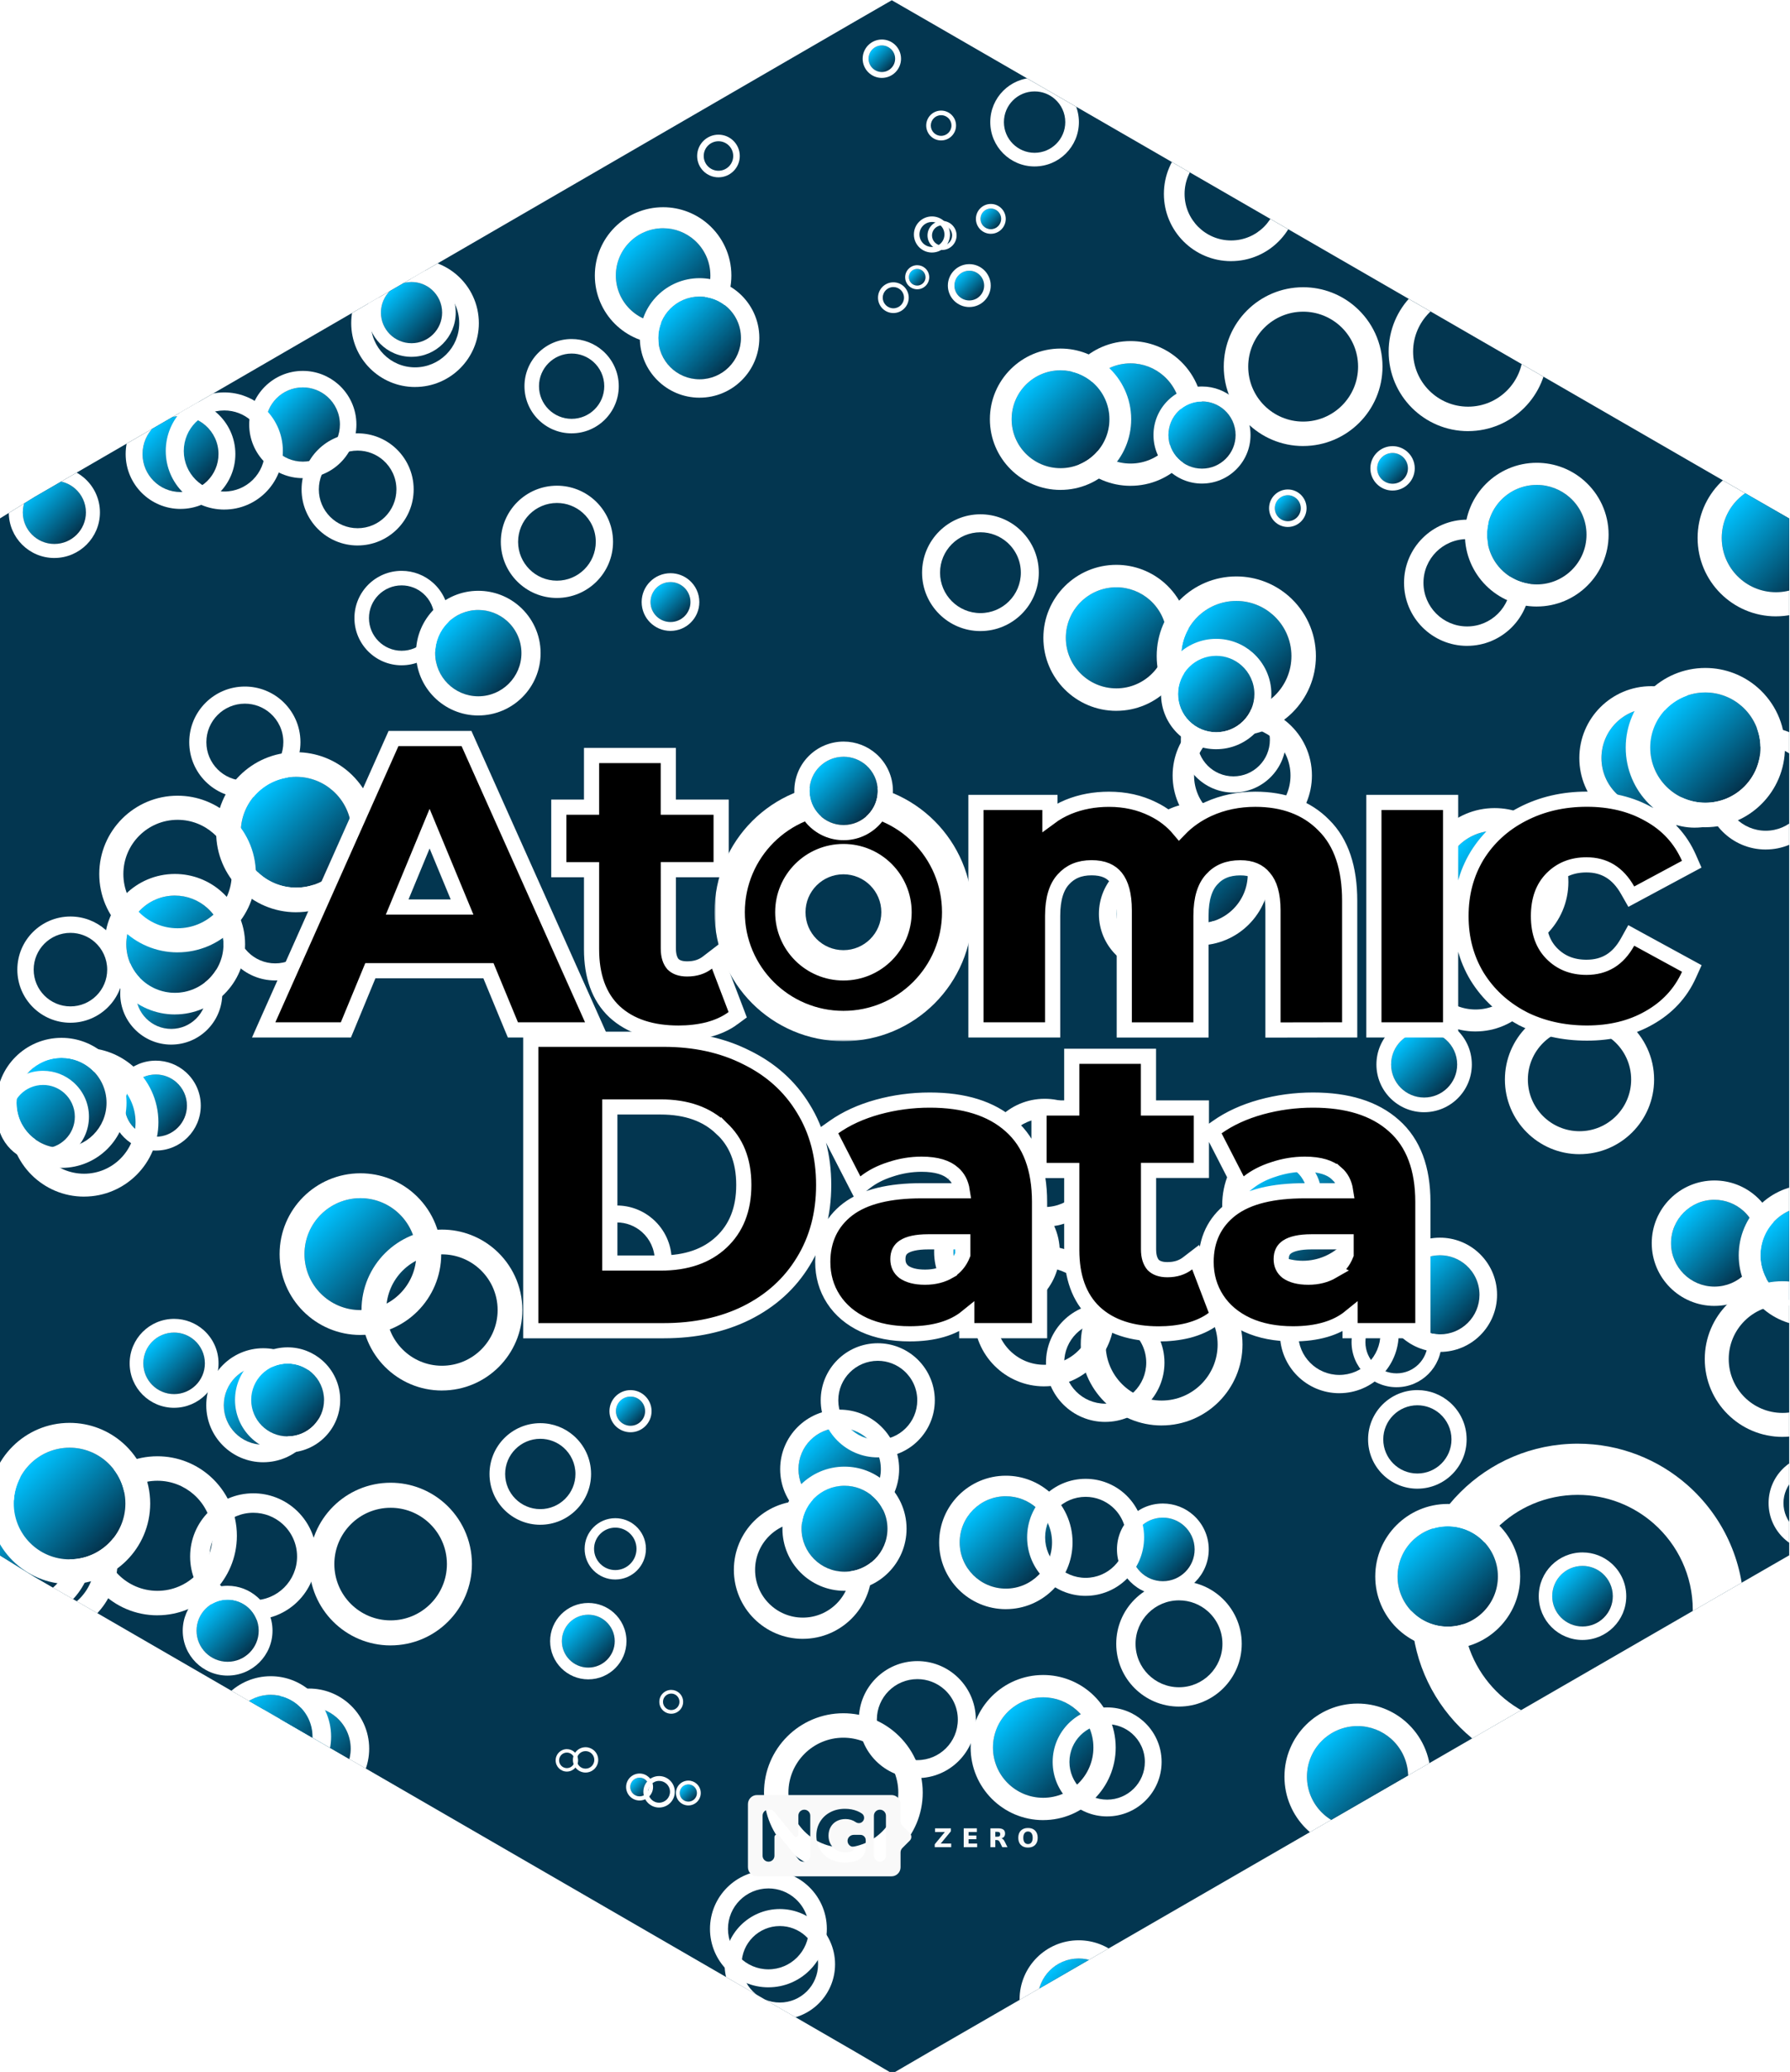 <?xml version="1.0" encoding="UTF-8" standalone="no"?>
<!-- Created with Inkscape (http://www.inkscape.org/) -->

<svg
   width="43.9mm"
   height="50.8mm"
   viewBox="0 0 43.9 50.8"
   version="1.1"
   id="svg5"
   sodipodi:docname="atomicdata.hex.svg"
   inkscape:version="1.3.2 (091e20ef0f, 2023-11-25)"
   xmlns:inkscape="http://www.inkscape.org/namespaces/inkscape"
   xmlns:sodipodi="http://sodipodi.sourceforge.net/DTD/sodipodi-0.dtd"
   xmlns:xlink="http://www.w3.org/1999/xlink"
   xmlns="http://www.w3.org/2000/svg"
   xmlns:svg="http://www.w3.org/2000/svg">
  <sodipodi:namedview
     id="namedview8"
     pagecolor="#ffffff"
     bordercolor="#666666"
     borderopacity="1.0"
     inkscape:pageshadow="2"
     inkscape:pageopacity="0.0"
     inkscape:pagecheckerboard="0"
     inkscape:document-units="mm"
     showgrid="false"
     fit-margin-top="0"
     fit-margin-left="0"
     fit-margin-right="0"
     fit-margin-bottom="0"
     inkscape:zoom="2.8284272"
     inkscape:cx="-78.488851"
     inkscape:cy="127.98632"
     inkscape:window-width="3440"
     inkscape:window-height="1440"
     inkscape:window-x="0"
     inkscape:window-y="0"
     inkscape:window-maximized="1"
     inkscape:current-layer="layer1"
     inkscape:showpageshadow="2"
     inkscape:deskcolor="#d1d1d1" />
  <defs
     id="defs2">
    <linearGradient
       gradientUnits="userSpaceOnUse"
       y2="161.629"
       x2="79.058"
       y1="157.91"
       x1="100.54"
       id="linearGradient884"
       xlink:href="#linearGradient880" />
    <linearGradient
       id="linearGradient880">
      <stop
         id="stop876"
         offset="0"
         style="stop-color:#784421;stop-opacity:1;" />
      <stop
         id="stop878"
         offset="1"
         style="stop-color:#784421;stop-opacity:0;" />
    </linearGradient>
    <linearGradient
       gradientUnits="userSpaceOnUse"
       y2="187.636"
       x2="162.188"
       y1="188.576"
       x1="188.859"
       id="linearGradient1106"
       xlink:href="#linearGradient880" />
    <linearGradient
       gradientUnits="userSpaceOnUse"
       y2="208.925"
       x2="-1.883"
       y1="261.788"
       x1="-1.883"
       id="linearGradient1408-6"
       xlink:href="#linearGradient1406" />
    <linearGradient
       id="linearGradient1406">
      <stop
         id="stop1402"
         offset="0"
         style="stop-color:#000000;stop-opacity:1;" />
      <stop
         id="stop1404"
         offset="1"
         style="stop-color:#000000;stop-opacity:0;" />
    </linearGradient>
    <radialGradient
       gradientUnits="userSpaceOnUse"
       gradientTransform="matrix(1,0,0,1.464,0,-64.581)"
       r="56.134"
       fy="127.046"
       fx="140.49"
       cy="127.046"
       cx="140.49"
       id="radialGradient1608"
       xlink:href="#linearGradient1606" />
    <linearGradient
       id="linearGradient1606">
      <stop
         id="stop1602"
         offset="0"
         style="stop-color:#fdbc5c;stop-opacity:1" />
      <stop
         id="stop1604"
         offset="1"
         style="stop-color:#fdd08c;stop-opacity:0;" />
    </linearGradient>
    <linearGradient
       gradientUnits="userSpaceOnUse"
       y2="276.31"
       y1="233.23"
       x2="529.53"
       x1="479.79"
       id="d">
      <stop
         id="stop16254"
         stop-color="#fff"
         offset="0" />
      <stop
         id="stop16256"
         stop-opacity="0"
         stop-color="#fff"
         offset="1" />
    </linearGradient>
    <clipPath
       id="c">
      <path
         id="path16259"
         fill="#009688"
         fill-rule="evenodd"
         d="m 503.51,222.01 c -20.04,0 -36.286,16.246 -36.286,36.286 0,1.925 0.151,3.814 0.44,5.657 1.402,6.762 6.687,9.389 6.687,9.389 1.108,0.908 2.484,1.836 4.073,2.752 l -0.13,-0.004 c 0,0 3.331,18.563 9.444,18.41 4.622,-0.116 8.25,-9.453 14.128,-9.265 5.872,0.188 8.256,9.151 14.1,9.213 3.374,0.036 6.307,-5.744 8.16,-10.528 0.586,-0.12 1.17,-0.25 1.749,-0.392 5.556,5.254 18.398,10.599 23.87,12.412 a 0.533,0.533 0 0 0 0.177,-0.14 c 1.396,-1.82 -7.954,-16.01 -12.983,-23.372 a 36.17,36.17 0 0 0 2.856,-14.132 c 0,-20.04 -16.246,-36.286 -36.286,-36.286 z" />
    </clipPath>
    <filter
       color-interpolation-filters="sRGB"
       height="1.127"
       width="1.114"
       y="-0.064"
       x="-0.057"
       id="b">
      <feGaussianBlur
         id="feGaussianBlur16262"
         stdDeviation="7.406" />
    </filter>
    <filter
       color-interpolation-filters="sRGB"
       height="1.071"
       width="1.073"
       y="-0.036"
       x="-0.036"
       id="a">
      <feGaussianBlur
         id="feGaussianBlur16265"
         stdDeviation="1.279" />
    </filter>
    <style
       id="style1157">.cls-1{fill:#ed6b06;}.cls-2{fill:#fff;}</style>
    <linearGradient
       id="paint0_linear"
       x1="163.17"
       y1="37.364"
       x2="150.442"
       y2="24.636"
       gradientUnits="userSpaceOnUse"
       gradientTransform="matrix(0.265,0,0,0.265,-10.54,-23.072)">
      <stop
         stop-color="#033049"
         id="stop7" />
      <stop
         offset="1"
         stop-color="#00C2FF"
         id="stop8" />
    </linearGradient>
    <mask
       id="path-2-outside-1"
       maskUnits="userSpaceOnUse"
       x="122.806"
       y="29"
       width="68"
       height="68"
       fill="#000000">
      <rect
         fill="#ffffff"
         x="122.806"
         y="29"
         width="68"
         height="68"
         id="rect1" />
      <path
         fill-rule="evenodd"
         clip-rule="evenodd"
         d="m 156.806,93 c 16.568,0 30,-13.431 30,-30 0,-16.569 -13.432,-30 -30,-30 -16.569,0 -30,13.431 -30,30 0,16.569 13.431,30 30,30 z m 0,-16 c 7.732,0 14,-6.268 14,-14 0,-7.732 -6.268,-14 -14,-14 -7.732,0 -14,6.268 -14,14 0,7.732 6.268,14 14,14 z"
         id="path2" />
    </mask>
    <linearGradient
       inkscape:collect="always"
       xlink:href="#paint0_linear"
       id="linearGradient10"
       gradientUnits="userSpaceOnUse"
       gradientTransform="matrix(0.093,0,0,0.093,6.102,16.507)"
       x1="163.17"
       y1="37.364"
       x2="150.442"
       y2="24.636" />
    <linearGradient
       inkscape:collect="always"
       xlink:href="#paint0_linear"
       id="linearGradient11"
       gradientUnits="userSpaceOnUse"
       gradientTransform="matrix(0.265,0,0,0.265,68.721,-37.552)"
       x1="163.17"
       y1="37.364"
       x2="150.442"
       y2="24.636" />
    <filter
       inkscape:collect="always"
       style="color-interpolation-filters:sRGB"
       id="filter808"
       x="-0.015"
       y="-0.014"
       width="1.031"
       height="1.028">
      <feGaussianBlur
         inkscape:collect="always"
         stdDeviation="0.283"
         id="feGaussianBlur808" />
    </filter>
    <clipPath
       clipPathUnits="userSpaceOnUse"
       id="clipPath809">
      <g
         id="g810"
         inkscape:label="Hexagon"
         style="mix-blend-mode:normal;fill:#033650;fill-opacity:1;filter:url(#filter808)"
         transform="translate(-0.81,-0.906)">
        <polygon
           points="159.319,136.825 161.938,135.321 161.938,132.309 161.938,66.116 161.938,63.104 159.308,61.6 101.841,28.504 99.234,27.006 96.629,28.504 39.347,61.6 36.911,63.104 36.911,66.116 36.911,132.309 36.911,135.321 39.346,136.825 96.715,169.921 99.273,171.419 101.853,169.921 "
           id="polygon810"
           style="fill:#033650;fill-opacity:1"
           transform="matrix(0.351,0,0,0.352,-12.96,-8.921)"
           inkscape:label="Hexagon" />
      </g>
    </clipPath>
  </defs>
  <g
     inkscape:groupmode="layer"
     id="layer2"
     inkscape:label="Hexagon"
     transform="translate(1.3024e-7,-0.579)">
    <g
       id="g809"
       inkscape:label="Hexagon"
       style="fill:#033650;fill-opacity:1">
      <polygon
         points="99.273,171.419 101.853,169.921 159.319,136.825 161.938,135.321 161.938,132.309 161.938,66.116 161.938,63.104 159.308,61.6 101.841,28.504 99.234,27.006 96.629,28.504 39.347,61.6 36.911,63.104 36.911,66.116 36.911,132.309 36.911,135.321 39.346,136.825 96.715,169.921 "
         id="polygon809"
         style="fill:#033650;fill-opacity:1"
         transform="matrix(0.351,0,0,0.352,-12.96,-8.921)"
         inkscape:label="Hexagon" />
    </g>
  </g>
  <g
     inkscape:groupmode="layer"
     id="layer1"
     inkscape:label="Atoms"
     transform="translate(0.81,0.328)"
     style="mix-blend-mode:normal;filter:url(#filter808)"
     clip-path="url(#clipPath809)">
    <g
       id="g11"
       transform="matrix(0.447,0,0,0.447,-8.027,43.272)"
       inkscape:tile-cx="49.033803"
       inkscape:tile-cy="7.3187273"
       inkscape:tile-w="12.616806"
       inkscape:tile-h="12.616801"
       inkscape:tile-x0="42.7254"
       inkscape:tile-y0="1.010327">
      <path
         d="m 108.526,-27.666 c -0.93,-0.93 -0.93,-2.438 0,-3.368 0.93,-0.93 2.438,-0.93 3.368,0 0.427,0.427 0.658,0.976 0.693,1.535 0.041,0.658 -0.19,1.33 -0.693,1.833 -0.93,0.93 -2.438,0.93 -3.368,0 z"
         fill="url(#paint0_linear)"
         id="path10"
         style="fill:url(#linearGradient11);stroke-width:0.265" />
      <path
         fill-rule="evenodd"
         clip-rule="evenodd"
         d="m 110.21,-25.91 c -1.9,0 -3.44,-1.54 -3.44,-3.44 0,-1.9 1.54,-3.44 3.44,-3.44 0.872,0 1.67,0.326 2.275,0.86 0.712,0.629 1.164,1.552 1.164,2.579 0,1.9 -1.54,3.44 -3.44,3.44 z m -2.381,-3.44 c 0,1.315 1.066,2.381 2.381,2.381 1.315,0 2.381,-1.066 2.381,-2.381 0,-0.711 -0.312,-1.35 -0.806,-1.786 -0.42,-0.37 -0.971,-0.595 -1.575,-0.595 -1.315,0 -2.381,1.066 -2.381,2.381 z"
         fill="#ffffff"
         id="path11"
         style="stroke-width:0.265" />
    </g>
    <use
       x="0"
       y="0"
       inkscape:tiled-clone-of="#g11"
       xlink:href="#g11"
       transform="matrix(1.184,0,0,1.184,-48.574,2.277)"
       id="use271" />
    <use
       x="0"
       y="0"
       inkscape:tiled-clone-of="#g11"
       xlink:href="#g11"
       transform="matrix(1.157,0,0,1.157,-22.937,7.632)"
       id="use272" />
    <use
       x="0"
       y="0"
       inkscape:tiled-clone-of="#g11"
       xlink:href="#g11"
       transform="matrix(0.288,0,0,0.288,10.17,-3.263)"
       id="use273" />
    <use
       x="0"
       y="0"
       inkscape:tiled-clone-of="#g11"
       xlink:href="#g11"
       transform="matrix(0.732,0,0,0.732,-2.476,15.589)"
       id="use275" />
    <use
       x="0"
       y="0"
       inkscape:tiled-clone-of="#g11"
       xlink:href="#g11"
       transform="matrix(2.651,0,0,2.651,-71.435,-40.79)"
       id="use291"
       style="opacity:0.276;stroke-width:0;stroke-dasharray:none" />
    <use
       x="0"
       y="0"
       inkscape:tiled-clone-of="#g11"
       xlink:href="#g11"
       transform="matrix(0.698,0,0,0.698,9.218,17.761)"
       id="use276" />
    <use
       x="0"
       y="0"
       inkscape:tiled-clone-of="#g11"
       xlink:href="#g11"
       transform="matrix(1.008,0,0,1.008,-36.164,7.441)"
       id="use278" />
    <use
       x="0"
       y="0"
       inkscape:tiled-clone-of="#g11"
       xlink:href="#g11"
       transform="matrix(0.717,0,0,0.717,-26.555,5.16)"
       id="use280" />
    <use
       x="0"
       y="0"
       inkscape:tiled-clone-of="#g11"
       xlink:href="#g11"
       transform="matrix(0.753,0,0,0.753,-22.011,-7.879)"
       id="use281" />
    <use
       x="0"
       y="0"
       inkscape:tiled-clone-of="#g11"
       xlink:href="#g11"
       transform="matrix(0.709,0,0,0.709,-25.777,11.72)"
       id="use282" />
    <use
       x="0"
       y="0"
       inkscape:tiled-clone-of="#g11"
       xlink:href="#g11"
       transform="matrix(1.118,0,0,1.118,-21.305,-1.767)"
       id="use283" />
    <use
       x="0"
       y="0"
       inkscape:tiled-clone-of="#g11"
       xlink:href="#g11"
       transform="matrix(0.354,0,0,0.354,18.745,0.481)"
       id="use284" />
    <use
       x="0"
       y="0"
       inkscape:tiled-clone-of="#g11"
       xlink:href="#g11"
       transform="matrix(1.267,0,0,1.267,-17.052,-29.909)"
       id="use286" />
    <use
       x="0"
       y="0"
       inkscape:tiled-clone-of="#g11"
       xlink:href="#g11"
       transform="matrix(1.037,0,0,1.037,-2.006,-12.898)"
       id="use289" />
    <use
       x="0"
       y="0"
       inkscape:tiled-clone-of="#g11"
       xlink:href="#g11"
       transform="matrix(1.1,0,0,1.1,-26.481,4.994)"
       id="use290" />
    <use
       x="0"
       y="0"
       inkscape:tiled-clone-of="#g11"
       xlink:href="#g11"
       transform="matrix(0.727,0,0,0.727,-29.456,-9.686)"
       id="use293" />
    <use
       x="0"
       y="0"
       inkscape:tiled-clone-of="#g11"
       xlink:href="#g11"
       transform="matrix(0.945,0,0,0.945,-12.673,4.587)"
       id="use294" />
    <use
       x="0"
       y="0"
       inkscape:tiled-clone-of="#g11"
       xlink:href="#g11"
       transform="matrix(0.949,0,0,0.949,-19.351,7.078)"
       id="use295" />
    <use
       x="0"
       y="0"
       inkscape:tiled-clone-of="#g11"
       xlink:href="#g11"
       transform="matrix(0.245,0,0,0.245,10.997,-0.417)"
       id="use296" />
    <use
       x="0"
       y="0"
       inkscape:tiled-clone-of="#g11"
       xlink:href="#g11"
       transform="matrix(0.336,0,0,0.336,0.798,24.14)"
       id="use297" />
    <use
       x="0"
       y="0"
       inkscape:tiled-clone-of="#g11"
       xlink:href="#g11"
       transform="matrix(1.268,0,0,1.268,-49.238,-0.907)"
       id="use298" />
    <use
       x="0"
       y="0"
       inkscape:tiled-clone-of="#g11"
       xlink:href="#g11"
       transform="matrix(1.146,0,0,1.146,-7.572,-16.297)"
       id="use300" />
    <use
       x="0"
       y="0"
       inkscape:tiled-clone-of="#g11"
       xlink:href="#g11"
       transform="matrix(1.111,0,0,1.111,-16.157,-14.814)"
       id="use301" />
    <use
       x="0"
       y="0"
       inkscape:tiled-clone-of="#g11"
       xlink:href="#g11"
       transform="matrix(1.154,0,0,1.154,-20.67,-24.987)"
       id="use302" />
    <use
       x="0"
       y="0"
       inkscape:tiled-clone-of="#g11"
       xlink:href="#g11"
       transform="matrix(1.006,0,0,1.006,-6.313,-16.373)"
       id="use303" />
    <use
       x="0"
       y="0"
       inkscape:tiled-clone-of="#g11"
       xlink:href="#g11"
       transform="matrix(0.919,0,0,0.919,-10.343,-5.63)"
       id="use304" />
    <use
       x="0"
       y="0"
       inkscape:tiled-clone-of="#g11"
       xlink:href="#g11"
       transform="matrix(1.29,0,0,1.29,-25.516,-6.259)"
       id="use306" />
    <use
       x="0"
       y="0"
       inkscape:tiled-clone-of="#g11"
       xlink:href="#g11"
       transform="matrix(0.238,0,0,0.238,13.676,-2.138)"
       id="use307" />
    <use
       x="0"
       y="0"
       inkscape:tiled-clone-of="#g11"
       xlink:href="#g11"
       transform="matrix(0.933,0,0,0.933,-16.786,13.701)"
       id="use309" />
    <use
       x="0"
       y="0"
       inkscape:tiled-clone-of="#g11"
       xlink:href="#g11"
       transform="matrix(0.215,0,0,0.215,6.01,37.003)"
       id="use310" />
    <use
       x="0"
       y="0"
       inkscape:tiled-clone-of="#g11"
       xlink:href="#g11"
       transform="matrix(0.489,0,0,0.489,-5.885,22.902)"
       id="use311" />
    <use
       x="0"
       y="0"
       inkscape:tiled-clone-of="#g11"
       xlink:href="#g11"
       transform="matrix(0.774,0,0,0.774,-3.248,-13)"
       id="use312" />
    <use
       x="0"
       y="0"
       inkscape:tiled-clone-of="#g11"
       xlink:href="#g11"
       transform="matrix(0.707,0,0,0.707,-4.591,-18.652)"
       id="use313" />
    <use
       x="0"
       y="0"
       inkscape:tiled-clone-of="#g11"
       xlink:href="#g11"
       transform="matrix(0.943,0,0,0.943,-13.241,20.26)"
       id="use315" />
    <use
       x="0"
       y="0"
       inkscape:tiled-clone-of="#g11"
       xlink:href="#g11"
       transform="matrix(0.847,0,0,0.847,-34.01,-2.094)"
       id="use318" />
    <use
       x="0"
       y="0"
       inkscape:tiled-clone-of="#g11"
       xlink:href="#g11"
       transform="matrix(1.146,0,0,1.146,-10.378,-21.774)"
       id="use320" />
    <use
       x="0"
       y="0"
       inkscape:tiled-clone-of="#g11"
       xlink:href="#g11"
       transform="matrix(0.718,0,0,0.718,3.833,10.93)"
       id="use321" />
    <use
       x="0"
       y="0"
       inkscape:tiled-clone-of="#g11"
       xlink:href="#g11"
       transform="matrix(0.306,0,0,0.306,8.199,-8.115)"
       id="use322" />
    <use
       x="0"
       y="0"
       inkscape:tiled-clone-of="#g11"
       xlink:href="#g11"
       transform="matrix(0.947,0,0,0.947,-7.014,3.82)"
       id="use324" />
    <use
       x="0"
       y="0"
       inkscape:tiled-clone-of="#g11"
       xlink:href="#g11"
       transform="matrix(0.959,0,0,0.959,-32.776,13.63)"
       id="use325" />
    <use
       x="0"
       y="0"
       inkscape:tiled-clone-of="#g11"
       xlink:href="#g11"
       transform="matrix(0.232,0,0,0.232,12.727,-1.551)"
       id="use328" />
    <use
       x="0"
       y="0"
       inkscape:tiled-clone-of="#g11"
       xlink:href="#g11"
       transform="matrix(1.089,0,0,1.089,-29.454,-26.409)"
       id="use329" />
    <use
       x="0"
       y="0"
       inkscape:tiled-clone-of="#g11"
       xlink:href="#g11"
       transform="matrix(0.786,0,0,0.786,1.539,11.263)"
       id="use330" />
    <use
       x="0"
       y="0"
       inkscape:tiled-clone-of="#g11"
       xlink:href="#g11"
       transform="matrix(0.911,0,0,0.911,-3.062,3.949)"
       id="use331" />
    <use
       x="0"
       y="0"
       inkscape:tiled-clone-of="#g11"
       xlink:href="#g11"
       transform="matrix(0.895,0,0,0.895,-24.058,-14.03)"
       id="use332" />
    <use
       x="0"
       y="0"
       inkscape:tiled-clone-of="#g11"
       xlink:href="#g11"
       transform="matrix(1.289,0,0,1.289,-45.125,-8.446)"
       id="use334" />
    <use
       x="0"
       y="0"
       inkscape:tiled-clone-of="#g11"
       xlink:href="#g11"
       transform="matrix(1.283,0,0,1.283,-42.878,-6.894)"
       id="use338" />
    <use
       x="0"
       y="0"
       inkscape:tiled-clone-of="#g11"
       xlink:href="#g11"
       transform="matrix(0.994,0,0,0.994,-30.069,-14.286)"
       id="use340" />
    <use
       x="0"
       y="0"
       inkscape:tiled-clone-of="#g11"
       xlink:href="#g11"
       transform="matrix(0.885,0,0,0.885,-30.555,-4.335)"
       id="use343" />
    <use
       x="0"
       y="0"
       inkscape:tiled-clone-of="#g11"
       xlink:href="#g11"
       transform="matrix(1.166,0,0,1.166,-15.598,8.075)"
       id="use344" />
    <use
       x="0"
       y="0"
       inkscape:tiled-clone-of="#g11"
       xlink:href="#g11"
       transform="matrix(0.887,0,0,0.887,-31.382,-8.877)"
       id="use345" />
    <use
       x="0"
       y="0"
       inkscape:tiled-clone-of="#g11"
       xlink:href="#g11"
       transform="matrix(1.137,0,0,1.137,-18.305,-13.181)"
       id="use346" />
    <use
       x="0"
       y="0"
       inkscape:tiled-clone-of="#g11"
       xlink:href="#g11"
       transform="matrix(1.297,0,0,1.297,-44.714,-1.088)"
       id="use347" />
    <use
       x="0"
       y="0"
       inkscape:tiled-clone-of="#g11"
       xlink:href="#g11"
       transform="matrix(0.814,0,0,0.814,-30.177,-0.512)"
       id="use349" />
    <use
       x="0"
       y="0"
       inkscape:tiled-clone-of="#g11"
       xlink:href="#g11"
       transform="matrix(0.839,0,0,0.839,-5.157,-7.484)"
       id="use350" />
    <use
       x="0"
       y="0"
       inkscape:tiled-clone-of="#g11"
       xlink:href="#g11"
       transform="matrix(0.875,0,0,0.875,-32.465,-15.579)"
       id="use351" />
    <use
       x="0"
       y="0"
       inkscape:tiled-clone-of="#g11"
       xlink:href="#g11"
       transform="matrix(0.91,0,0,0.91,-16.808,6.566)"
       id="use352" />
    <use
       x="0"
       y="0"
       inkscape:tiled-clone-of="#g11"
       xlink:href="#g11"
       transform="matrix(1.12,0,0,1.12,-42.706,-10.949)"
       id="use353" />
    <use
       x="0"
       y="0"
       inkscape:tiled-clone-of="#g11"
       xlink:href="#g11"
       transform="matrix(1.186,0,0,1.186,-47.655,-8.574)"
       id="use355" />
    <use
       x="0"
       y="0"
       inkscape:tiled-clone-of="#g11"
       xlink:href="#g11"
       transform="matrix(0.299,0,0,0.299,18.444,3.117)"
       id="use356" />
    <use
       x="0"
       y="0"
       inkscape:tiled-clone-of="#g11"
       xlink:href="#g11"
       transform="matrix(0.179,0,0,0.179,5.711,37.435)"
       id="use357" />
    <use
       x="0"
       y="0"
       inkscape:tiled-clone-of="#g11"
       xlink:href="#g11"
       transform="matrix(0.855,0,0,0.855,-28.641,-15.7)"
       id="use358" />
    <use
       x="0"
       y="0"
       inkscape:tiled-clone-of="#g11"
       xlink:href="#g11"
       transform="matrix(1.266,0,0,1.266,-21.056,-29.512)"
       id="use360" />
    <use
       x="0"
       y="0"
       inkscape:tiled-clone-of="#g11"
       xlink:href="#g11"
       transform="matrix(1.177,0,0,1.177,-12.69,-14.195)"
       id="use361" />
    <use
       x="0"
       y="0"
       inkscape:tiled-clone-of="#g11"
       xlink:href="#g11"
       transform="matrix(0.931,0,0,0.931,-15.156,-14.359)"
       id="use363" />
    <use
       x="0"
       y="0"
       inkscape:tiled-clone-of="#g11"
       xlink:href="#g11"
       transform="matrix(1.064,0,0,1.064,-20.017,5.407)"
       id="use364" />
    <use
       x="0"
       y="0"
       inkscape:tiled-clone-of="#g11"
       xlink:href="#g11"
       transform="matrix(0.19,0,0,0.19,7.817,35.668)"
       id="use367" />
    <use
       x="0"
       y="0"
       inkscape:tiled-clone-of="#g11"
       xlink:href="#g11"
       transform="matrix(1.164,0,0,1.164,-21.431,-19.787)"
       id="use368" />
    <use
       x="0"
       y="0"
       inkscape:tiled-clone-of="#g11"
       xlink:href="#g11"
       transform="matrix(0.34,0,0,0.34,2.79,-6.755)"
       id="use369" />
    <use
       x="0"
       y="0"
       inkscape:tiled-clone-of="#g11"
       xlink:href="#g11"
       transform="matrix(0.705,0,0,0.705,-19.789,-13.921)"
       id="use371" />
    <use
       x="0"
       y="0"
       inkscape:tiled-clone-of="#g11"
       xlink:href="#g11"
       transform="matrix(1.02,0,0,1.02,-17.251,-2.575)"
       id="use373" />
    <use
       x="0"
       y="0"
       inkscape:tiled-clone-of="#g11"
       xlink:href="#g11"
       transform="matrix(1.284,0,0,1.284,-21.809,-9.499)"
       id="use374" />
    <use
       x="0"
       y="0"
       inkscape:tiled-clone-of="#g11"
       xlink:href="#g11"
       transform="matrix(0.238,0,0,0.238,12.457,-4.427)"
       id="use377" />
    <use
       x="0"
       y="0"
       inkscape:tiled-clone-of="#g11"
       xlink:href="#g11"
       transform="matrix(1.126,0,0,1.126,-2.869,-3.501)"
       id="use379" />
    <use
       x="0"
       y="0"
       inkscape:tiled-clone-of="#g11"
       xlink:href="#g11"
       transform="matrix(1.266,0,0,1.266,-32.332,5.451)"
       id="use380" />
    <use
       x="0"
       y="0"
       inkscape:tiled-clone-of="#g11"
       xlink:href="#g11"
       transform="matrix(0.198,0,0,0.198,7.907,37.663)"
       id="use382" />
    <use
       x="0"
       y="0"
       inkscape:tiled-clone-of="#g11"
       xlink:href="#g11"
       transform="matrix(0.752,0,0,0.752,-17.801,-13.534)"
       id="use385" />
    <use
       x="0"
       y="0"
       inkscape:tiled-clone-of="#g11"
       xlink:href="#g11"
       transform="matrix(1.276,0,0,1.276,-46.165,-18.398)"
       id="use387" />
    <use
       x="0"
       y="0"
       inkscape:tiled-clone-of="#g11"
       xlink:href="#g11"
       transform="matrix(0.934,0,0,0.934,-33.824,-17.433)"
       id="use389" />
    <use
       x="0"
       y="0"
       inkscape:tiled-clone-of="#g11"
       xlink:href="#g11"
       transform="matrix(0.192,0,0,0.192,13.767,0.68)"
       id="use390" />
    <use
       x="0"
       y="0"
       inkscape:tiled-clone-of="#g11"
       xlink:href="#g11"
       transform="matrix(0.894,0,0,0.894,-28.905,-15.285)"
       id="use391" />
    <use
       x="0"
       y="0"
       inkscape:tiled-clone-of="#g11"
       xlink:href="#g11"
       transform="matrix(1.154,0,0,1.154,-47.899,2.87)"
       id="use392" />
    <use
       x="0"
       y="0"
       inkscape:tiled-clone-of="#g11"
       xlink:href="#g11"
       transform="matrix(0.877,0,0,0.877,-21.85,4.133)"
       id="use393" />
    <use
       x="0"
       y="0"
       inkscape:tiled-clone-of="#g11"
       xlink:href="#g11"
       transform="matrix(1.25,0,0,1.25,-8.8,-24.829)"
       id="use396" />
    <use
       x="0"
       y="0"
       inkscape:tiled-clone-of="#g11"
       xlink:href="#g11"
       transform="matrix(0.973,0,0,0.973,2.371,-10.334)"
       id="use397" />
    <use
       x="0"
       y="0"
       inkscape:tiled-clone-of="#g11"
       xlink:href="#g11"
       transform="matrix(1.27,0,0,1.27,-11.357,-20.292)"
       id="use399" />
    <use
       x="0"
       y="0"
       inkscape:tiled-clone-of="#g11"
       xlink:href="#g11"
       transform="matrix(0.869,0,0,0.869,-9.492,16.668)"
       id="use400" />
    <use
       x="0"
       y="0"
       inkscape:tiled-clone-of="#g11"
       xlink:href="#g11"
       transform="matrix(1.002,0,0,1.002,-17.679,0.152)"
       id="use401" />
    <use
       x="0"
       y="0"
       inkscape:tiled-clone-of="#g11"
       xlink:href="#g11"
       transform="matrix(0.81,0,0,0.81,-20.961,11.387)"
       id="use404" />
    <use
       x="0"
       y="0"
       inkscape:tiled-clone-of="#g11"
       xlink:href="#g11"
       transform="matrix(0.761,0,0,0.761,2.736,2.825)"
       id="use405" />
    <use
       x="0"
       y="0"
       inkscape:tiled-clone-of="#g11"
       xlink:href="#g11"
       transform="matrix(1.138,0,0,1.138,-11.549,-11.102)"
       id="use406" />
    <use
       x="0"
       y="0"
       inkscape:tiled-clone-of="#g11"
       xlink:href="#g11"
       transform="matrix(1.127,0,0,1.127,-21.274,-24.031)"
       id="use407" />
    <use
       x="0"
       y="0"
       inkscape:tiled-clone-of="#g11"
       xlink:href="#g11"
       transform="matrix(0.736,0,0,0.736,0.119,6.797)"
       id="use410" />
    <use
       x="0"
       y="0"
       inkscape:tiled-clone-of="#g11"
       xlink:href="#g11"
       transform="matrix(0.909,0,0,0.909,-31.838,6.717)"
       id="use411" />
    <use
       x="0"
       y="0"
       inkscape:tiled-clone-of="#g11"
       xlink:href="#g11"
       transform="matrix(1.001,0,0,1.001,-13.173,9.792)"
       id="use412" />
    <use
       x="0"
       y="0"
       inkscape:tiled-clone-of="#g11"
       xlink:href="#g11"
       transform="matrix(1.27,0,0,1.27,-22.86,-22.536)"
       id="use413" />
    <use
       x="0"
       y="0"
       inkscape:tiled-clone-of="#g11"
       xlink:href="#g11"
       transform="matrix(0.933,0,0,0.933,-12.659,9.232)"
       id="use414" />
    <use
       x="0"
       y="0"
       inkscape:tiled-clone-of="#g11"
       xlink:href="#g11"
       transform="matrix(0.99,0,0,0.99,-20.923,7.302)"
       id="use416" />
    <use
       x="0"
       y="0"
       inkscape:tiled-clone-of="#g11"
       xlink:href="#g11"
       transform="matrix(0.932,0,0,0.932,-20.397,18.862)"
       id="use417" />
    <use
       x="0"
       y="0"
       inkscape:tiled-clone-of="#g11"
       xlink:href="#g11"
       transform="matrix(1.286,0,0,1.286,-52.134,-2.241)"
       id="use421" />
    <use
       x="0"
       y="0"
       inkscape:tiled-clone-of="#g11"
       xlink:href="#g11"
       transform="matrix(1.241,0,0,1.241,-8.267,-4.426)"
       id="use422" />
    <use
       x="0"
       y="0"
       inkscape:tiled-clone-of="#g11"
       xlink:href="#g11"
       transform="matrix(0.342,0,0,0.342,8.859,-3.638)"
       id="use423" />
    <use
       x="0"
       y="0"
       inkscape:tiled-clone-of="#g11"
       xlink:href="#g11"
       transform="matrix(1.249,0,0,1.249,-47.96,-16.559)"
       id="use425" />
    <use
       x="0"
       y="0"
       inkscape:tiled-clone-of="#g11"
       xlink:href="#g11"
       transform="matrix(0.839,0,0,0.839,-28.354,8.698)"
       id="use427" />
    <use
       x="0"
       y="0"
       inkscape:tiled-clone-of="#g11"
       xlink:href="#g11"
       transform="matrix(1.072,0,0,1.072,-14.823,-27.897)"
       id="use428" />
    <use
       x="0"
       y="0"
       inkscape:tiled-clone-of="#g11"
       xlink:href="#g11"
       transform="matrix(0.953,0,0,0.953,-22.951,-20.778)"
       id="use431" />
    <use
       x="0"
       y="0"
       inkscape:tiled-clone-of="#g11"
       xlink:href="#g11"
       transform="matrix(1.018,0,0,1.018,-32.61,-23.1)"
       id="use432" />
    <use
       x="0"
       y="0"
       inkscape:tiled-clone-of="#g11"
       xlink:href="#g11"
       transform="matrix(1.037,0,0,1.037,-42.064,-4.556)"
       id="use433" />
    <use
       x="0"
       y="0"
       inkscape:tiled-clone-of="#g11"
       xlink:href="#g11"
       transform="matrix(0.202,0,0,0.202,5.221,36.73)"
       id="use434" />
    <use
       x="0"
       y="0"
       inkscape:tiled-clone-of="#g11"
       xlink:href="#g11"
       transform="matrix(0.46,0,0,0.46,-3.335,0.563)"
       id="use435" />
    <use
       x="0"
       y="0"
       inkscape:tiled-clone-of="#g11"
       xlink:href="#g11"
       transform="matrix(0.772,0,0,0.772,11.917,13.247)"
       id="use436" />
    <use
       x="0"
       y="0"
       inkscape:tiled-clone-of="#g11"
       xlink:href="#g11"
       transform="matrix(0.88,0,0,0.88,-7.271,-9.846)"
       id="use437" />
    <use
       x="0"
       y="0"
       inkscape:tiled-clone-of="#g11"
       xlink:href="#g11"
       transform="matrix(0.881,0,0,0.881,-18.014,21.268)"
       id="use438" />
    <use
       x="0"
       y="0"
       inkscape:tiled-clone-of="#g11"
       xlink:href="#g11"
       transform="matrix(0.963,0,0,0.963,-33.881,13.213)"
       id="use439" />
    <use
       x="0"
       y="0"
       inkscape:tiled-clone-of="#g11"
       xlink:href="#g11"
       transform="matrix(0.732,0,0,0.732,-29.939,4.98)"
       id="use440" />
    <use
       x="0"
       y="0"
       inkscape:tiled-clone-of="#g11"
       xlink:href="#g11"
       transform="matrix(0.716,0,0,0.716,-24.753,18.064)"
       id="use442" />
    <use
       x="0"
       y="0"
       inkscape:tiled-clone-of="#g11"
       xlink:href="#g11"
       transform="matrix(0.251,0,0,0.251,5.004,36.035)"
       id="use443" />
    <use
       x="0"
       y="0"
       inkscape:tiled-clone-of="#g11"
       xlink:href="#g11"
       transform="matrix(0.609,0,0,0.609,-11.495,21.547)"
       id="use444" />
    <use
       x="0"
       y="0"
       inkscape:tiled-clone-of="#g11"
       xlink:href="#g11"
       transform="matrix(1.19,0,0,1.19,-11.144,-9.741)"
       id="use445" />
    <use
       x="0"
       y="0"
       inkscape:tiled-clone-of="#g11"
       xlink:href="#g11"
       transform="matrix(1.156,0,0,1.156,-12.974,3.467)"
       id="use449" />
  </g>
  <path
     fill-rule="evenodd"
     clip-rule="evenodd"
     d="m 20.69,25.159 c 1.541,0 2.791,-1.25 2.791,-2.791 0,-1.541 -1.25,-2.791 -2.791,-2.791 -1.541,0 -2.791,1.25 -2.791,2.791 0,1.541 1.249,2.791 2.791,2.791 z m 0,-1.488 c 0.719,0 1.302,-0.583 1.302,-1.302 0,-0.719 -0.583,-1.302 -1.302,-1.302 -0.719,0 -1.302,0.583 -1.302,1.302 0,0.719 0.583,1.302 1.302,1.302 z"
     fill="#000000"
     id="path3"
     style="stroke-width:0.093"
     inkscape:label="More O" />
  <path
     d="m 182.806,63 c 0,14.359 -11.641,26 -26,26 v 8 c 18.777,0 34,-15.222 34,-34 z m -26,-26 c 14.359,0 26,11.641 26,26 h 8 c 0,-18.778 -15.223,-34 -34,-34 z m -26,26 c 0,-14.359 11.64,-26 26,-26 v -8 c -18.778,0 -34,15.222 -34,34 z m 26,26 c -14.36,0 -26,-11.641 -26,-26 h -8 c 0,18.778 15.222,34 34,34 z m 10,-26 c 0,5.523 -4.477,10 -10,10 v 8 c 9.941,0 18,-8.059 18,-18 z m -10,-10 c 5.523,0 10,4.477 10,10 h 8 c 0,-9.941 -8.059,-18 -18,-18 z m -10,10 c 0,-5.523 4.477,-10 10,-10 v -8 c -9.941,0 -18,8.059 -18,18 z m 10,10 c -5.523,0 -10,-4.477 -10,-10 h -8 c 0,9.941 8.059,18 18,18 z"
     fill="#ffffff"
     mask="url(#path-2-outside-1)"
     id="path4"
     transform="matrix(0.093,0,0,0.093,6.102,16.507)"
     inkscape:label="O" />
  <path
     d="m 20.098,19.983 c -0.327,-0.327 -0.327,-0.857 0,-1.184 0.327,-0.327 0.857,-0.327 1.184,0 0.15,0.15 0.231,0.343 0.244,0.54 0.014,0.231 -0.067,0.468 -0.244,0.644 -0.327,0.327 -0.857,0.327 -1.184,0 z"
     fill="url(#paint0_linear)"
     id="path5"
     style="fill:url(#linearGradient10);stroke-width:0.093"
     inkscape:label="Outerball" />
  <path
     fill-rule="evenodd"
     clip-rule="evenodd"
     d="m 20.69,20.6 c -0.668,0 -1.209,-0.541 -1.209,-1.209 0,-0.668 0.541,-1.209 1.209,-1.209 0.306,0 0.587,0.114 0.8,0.302 0.25,0.221 0.409,0.546 0.409,0.907 0,0.668 -0.542,1.209 -1.209,1.209 z m -0.837,-1.209 c 0,0.462 0.375,0.837 0.837,0.837 0.462,0 0.837,-0.375 0.837,-0.837 0,-0.25 -0.11,-0.475 -0.283,-0.628 -0.148,-0.13 -0.342,-0.209 -0.554,-0.209 -0.462,0 -0.837,0.375 -0.837,0.837 z"
     fill="#ffffff"
     id="path6"
     style="stroke-width:0.093"
     inkscape:label="Ball" />
  <g
     inkscape:groupmode="layer"
     id="layer3"
     inkscape:label="Logo"
     transform="translate(1.3024e-7,-0.579)">
    <path
       d="m 8.359,25.83 h 0.124 l 0.048,-0.115 0.552,-1.336 h 2.896 l 0.552,1.336 0.048,0.115 h 0.124 1.645 0.287 L 14.518,25.568 11.49,18.796 11.441,18.686 H 11.32 9.772 9.651 L 9.602,18.796 6.583,25.569 6.467,25.83 H 6.753 Z m 9.619,-0.288 0.114,-0.084 -0.05,-0.132 -0.406,-1.064 -0.089,-0.234 -0.198,0.152 c -0.131,0.101 -0.293,0.155 -0.496,0.155 -0.168,0 -0.276,-0.045 -0.348,-0.116 -0.068,-0.079 -0.114,-0.199 -0.114,-0.385 V 21.902 H 17.5 17.686 v -0.186 -1.161 -0.186 H 17.5 16.39 V 19.288 19.102 H 16.204 14.694 14.508 v 0.186 1.081 h -0.617 -0.186 v 0.186 1.161 0.186 h 0.186 0.617 v 1.952 c 0,0.646 0.178,1.167 0.562,1.529 l 6.33e-4,6.14e-4 6.68e-4,5.95e-4 c 0.386,0.357 0.918,0.524 1.568,0.524 0.252,0 0.493,-0.027 0.721,-0.083 l 0.002,-4.64e-4 0.002,-4.92e-4 c 0.237,-0.063 0.443,-0.155 0.614,-0.282 z m 14.937,0.288 h 0.186 v -0.186 -2.98 c 0,-0.796 -0.201,-1.426 -0.635,-1.854 -0.422,-0.429 -0.99,-0.635 -1.68,-0.635 -0.411,0 -0.796,0.079 -1.15,0.239 l -6.68e-4,2.89e-4 -5.63e-4,2.88e-4 c -0.273,0.126 -0.512,0.293 -0.713,0.502 -0.177,-0.211 -0.393,-0.378 -0.646,-0.5 -0.325,-0.162 -0.686,-0.241 -1.078,-0.241 -0.357,0 -0.691,0.062 -0.999,0.188 l -6.68e-4,2.79e-4 -7.38e-4,2.98e-4 c -0.162,0.068 -0.312,0.152 -0.448,0.253 v -0.178 -0.186 h -0.186 -1.442 -0.186 v 0.186 5.205 0.186 h 0.186 1.509 0.186 v -0.186 -2.612 c 0,-0.427 0.098,-0.712 0.261,-0.89 l 9.15e-4,-9.6e-4 8.44e-4,-9.77e-4 c 0.167,-0.187 0.391,-0.286 0.693,-0.286 0.288,0 0.475,0.088 0.595,0.238 0.127,0.158 0.206,0.415 0.206,0.805 v 2.748 0.186 h 0.186 1.509 0.186 v -0.186 -2.612 c 0,-0.427 0.098,-0.712 0.261,-0.89 l 9.14e-4,-9.6e-4 8.44e-4,-9.77e-4 c 0.166,-0.187 0.393,-0.286 0.703,-0.286 0.272,0 0.456,0.086 0.581,0.241 l 0.002,0.003 0.002,0.002 c 0.132,0.152 0.215,0.405 0.215,0.797 v 2.748 0.186 h 0.186 z m 0.966,-5.577 h -0.186 v 0.186 5.205 0.186 h 0.186 1.509 0.186 V 25.644 20.439 20.253 H 35.39 Z m 3.452,5.294 0.001,7.63e-4 0.002,7.35e-4 c 0.474,0.24 1.003,0.359 1.584,0.359 0.575,0 1.085,-0.122 1.524,-0.373 0.445,-0.251 0.773,-0.602 0.977,-1.053 l 0.071,-0.157 -0.152,-0.083 -1.171,-0.639 -0.162,-0.089 -0.09,0.162 c -0.12,0.216 -0.263,0.369 -0.425,0.468 -0.162,0.099 -0.354,0.152 -0.583,0.152 -0.348,0 -0.625,-0.112 -0.846,-0.333 -0.216,-0.216 -0.332,-0.516 -0.332,-0.923 0,-0.407 0.117,-0.707 0.332,-0.923 0.22,-0.22 0.497,-0.333 0.846,-0.333 0.436,0 0.768,0.197 1.009,0.622 l 0.09,0.158 0.16,-0.086 1.171,-0.629 0.151,-0.081 -0.069,-0.157 c -0.204,-0.463 -0.532,-0.82 -0.979,-1.065 -0.439,-0.25 -0.948,-0.372 -1.523,-0.372 -0.581,0 -1.111,0.122 -1.585,0.369 -0.467,0.241 -0.838,0.58 -1.108,1.015 l -5.63e-4,9.14e-4 -5.62e-4,9.14e-4 c -0.264,0.438 -0.394,0.933 -0.394,1.48 0,0.547 0.13,1.042 0.394,1.48 l 5.62e-4,9.21e-4 5.63e-4,9.21e-4 c 0.27,0.436 0.64,0.777 1.106,1.024 z M 10.536,20.896 11.332,22.817 H 9.741 Z"
       fill="#000000"
       stroke="#ffffff"
       stroke-width="0.372"
       id="path1"
       sodipodi:insensitive="true"
       inkscape:label="Atomic" />
    <path
       d="m 13.203,26.06 h -0.186 v 0.186 6.773 0.186 h 0.186 3.077 c 0.759,0 1.436,-0.143 2.027,-0.435 l 7.03e-4,-3.87e-4 c 0.597,-0.298 1.062,-0.718 1.391,-1.259 0.336,-0.543 0.502,-1.171 0.502,-1.878 0,-0.707 -0.165,-1.335 -0.502,-1.878 -0.329,-0.541 -0.795,-0.958 -1.392,-1.25 -0.591,-0.299 -1.268,-0.445 -2.028,-0.445 z m 4.487,2.178 0.001,0.001 0.001,0.001 c 0.362,0.333 0.55,0.789 0.55,1.392 0,0.602 -0.188,1.063 -0.551,1.403 -0.358,0.335 -0.847,0.511 -1.489,0.511 h -1.246 v -3.827 h 1.246 c 0.641,0 1.13,0.179 1.487,0.52 z m 5.687,1.108 c 0.115,0.1 0.193,0.238 0.222,0.428 h -1 c -0.777,0 -1.39,0.14 -1.805,0.454 l -7.04e-4,4.92e-4 -7.03e-4,4.92e-4 c -0.41,0.315 -0.614,0.752 -0.614,1.289 0,0.337 0.086,0.643 0.262,0.914 0.176,0.271 0.427,0.48 0.745,0.629 l 7.04e-4,3.36e-4 7.03e-4,3.16e-4 c 0.326,0.149 0.702,0.22 1.122,0.22 0.581,0 1.056,-0.131 1.401,-0.411 v 0.148 0.186 h 0.186 1.413 0.186 v -0.186 -2.97 c 0,-0.808 -0.226,-1.444 -0.711,-1.871 -0.478,-0.427 -1.147,-0.627 -1.981,-0.627 -0.436,0 -0.862,0.057 -1.278,0.171 l -7.03e-4,2.14e-4 c -0.41,0.114 -0.769,0.277 -1.073,0.492 l -0.132,0.093 0.074,0.144 0.542,1.055 0.104,0.202 0.178,-0.141 c 0.167,-0.132 0.372,-0.239 0.618,-0.317 l 0.001,-4.22e-4 0.001,-4.22e-4 c 0.252,-0.084 0.507,-0.126 0.764,-0.126 0.376,0 0.623,0.085 0.775,0.223 l 0.001,0.001 z m 6.378,3.57 0.114,-0.084 -0.05,-0.132 -0.406,-1.064 -0.089,-0.234 -0.198,0.152 c -0.131,0.101 -0.293,0.155 -0.496,0.155 -0.168,0 -0.276,-0.045 -0.348,-0.116 -0.068,-0.079 -0.114,-0.199 -0.114,-0.385 v -1.933 h 1.11 0.186 V 29.091 27.93 27.744 H 29.277 28.166 v -1.081 -0.186 h -0.186 -1.509 -0.186 v 0.186 1.081 h -0.617 -0.186 v 0.186 1.161 0.186 h 0.186 0.617 v 1.952 c 0,0.646 0.178,1.167 0.562,1.529 l 7.03e-4,5.98e-4 7.03e-4,5.98e-4 c 0.386,0.357 0.918,0.524 1.568,0.524 0.252,0 0.493,-0.027 0.721,-0.083 l 0.002,-4.57e-4 0.002,-4.93e-4 c 0.237,-0.063 0.443,-0.155 0.614,-0.282 z m 3.024,-3.57 c 0.115,0.1 0.193,0.238 0.222,0.428 h -1 c -0.777,0 -1.39,0.14 -1.805,0.454 l -7.03e-4,4.92e-4 -7.03e-4,4.92e-4 c -0.41,0.315 -0.615,0.752 -0.615,1.289 0,0.337 0.087,0.643 0.262,0.914 0.176,0.271 0.427,0.48 0.745,0.629 l 7.04e-4,3.36e-4 7.03e-4,3.16e-4 c 0.326,0.149 0.701,0.22 1.122,0.22 0.581,0 1.057,-0.131 1.401,-0.411 v 0.148 0.186 h 0.186 1.413 0.186 v -0.186 -2.97 c 0,-0.808 -0.226,-1.444 -0.711,-1.871 -0.478,-0.427 -1.147,-0.627 -1.981,-0.627 -0.436,0 -0.862,0.057 -1.278,0.171 l -7.03e-4,2.14e-4 c -0.41,0.114 -0.769,0.277 -1.073,0.492 l -0.132,0.093 0.074,0.144 0.542,1.055 0.104,0.202 0.177,-0.141 c 0.167,-0.132 0.372,-0.239 0.618,-0.317 l 0.001,-4.22e-4 0.001,-4.22e-4 c 0.252,-0.084 0.507,-0.126 0.764,-0.126 0.376,0 0.623,0.085 0.775,0.223 l 0.001,0.001 z m -9.501,2.399 c -0.168,0.097 -0.363,0.148 -0.591,0.148 -0.238,0 -0.405,-0.049 -0.518,-0.128 -0.1,-0.079 -0.148,-0.179 -0.148,-0.315 0,-0.148 0.052,-0.238 0.148,-0.302 0.11,-0.072 0.299,-0.122 0.595,-0.122 h 0.849 v 0.312 c -0.071,0.179 -0.182,0.312 -0.335,0.406 z m 9.402,-9e-6 c -0.168,0.097 -0.363,0.148 -0.592,0.148 -0.238,0 -0.405,-0.049 -0.518,-0.128 -0.1,-0.079 -0.148,-0.179 -0.148,-0.315 0,-0.148 0.052,-0.238 0.148,-0.302 0.11,-0.072 0.299,-0.122 0.594,-0.122 h 0.849 v 0.312 c -0.071,0.179 -0.182,0.312 -0.335,0.406 z"
       fill="#000000"
       stroke="#ffffff"
       stroke-width="0.372"
       id="path7"
       sodipodi:insensitive="true"
       inkscape:label="Data" />
    <g
       id="g77"
       transform="matrix(0.02,0,0,-0.02,18.06,46.866)"
       inkscape:label="NGI Zero logo"
       style="fill:#f9f9f9">
      <g
         id="g65"
         inkscape:label="NGI"
         style="fill:#f9f9f9">
        <path
           id="path63"
           style="fill:#f9f9f9;fill-opacity:1;stroke:none;stroke-width:1"
           d="m 25.229,113.812 c -6.079,0 -11.058,-4.98 -11.058,-11.058 V 25.238 c 0,-6.079 4.979,-11.058 11.058,-11.058 H 190.267 c 6.078,0 11.039,4.98 11.039,11.058 v 18.258 c 0,2.022 0.802,3.96 2.234,5.391 l 9.101,9.101 c 2.54,2.539 2.528,6.644 -0.019,9.175 l -9.064,9.027 c -1.44,1.431 -2.252,3.379 -2.252,5.409 v 21.156 c 0,6.078 -4.961,11.058 -11.039,11.058 z M 133.113,96.957 c 5.585,0 10.659,-0.943 15.212,-2.824 1.974,-0.816 3.801,-1.799 5.501,-2.935 3.604,-2.407 3.794,-7.708 0.314,-10.449 -2.233,-1.759 -5.413,-1.778 -7.754,-0.166 -3.685,2.538 -7.872,3.803 -12.553,3.803 -4.068,0 -7.68,-0.85 -10.836,-2.548 -3.158,-1.702 -5.605,-4.103 -7.366,-7.2 -1.761,-3.096 -2.658,-6.646 -2.658,-10.652 0,-3.947 0.897,-7.463 2.658,-10.56 1.761,-3.096 4.202,-5.507 7.329,-7.237 3.126,-1.73 6.682,-2.603 10.689,-2.603 2.329,0 4.535,0.284 6.609,0.831 2.206,0.582 3.883,2.232 4.541,4.32 0.232,0.74 -0.332,1.495 -1.108,1.495 -4.237,0 -7.644,3.587 -7.366,7.883 0.254,3.92 3.695,6.886 7.624,6.886 h 7.273 c 0.066,0 0.139,-0.019 0.203,-0.019 0.066,0.002 0.121,0.019 0.184,0.019 h 0.517 c 3.583,0 6.48,-2.916 6.48,-6.498 v -9.046 c 0,-7.437 -4.785,-14.099 -11.889,-16.301 -0.047,-0.009 -0.085,-0.019 -0.129,-0.038 -4.554,-1.396 -9.14,-2.086 -13.753,-2.086 -6.618,0 -12.569,1.404 -17.851,4.228 -5.282,2.823 -9.419,6.732 -12.424,11.741 -3.005,5.009 -4.504,10.669 -4.504,16.984 0,6.313 1.499,11.976 4.504,16.984 3.005,5.009 7.172,8.937 12.516,11.759 5.34,2.823 11.357,4.227 18.036,4.227 z M 39.407,95.868 h 1.458 c 2.184,0 4.247,-0.987 5.63,-2.677 L 70.642,63.728 c 1.802,-2.202 5.372,-0.943 5.372,1.901 v 22.947 c 0,4.024 3.25,7.292 7.273,7.292 4.024,0 7.292,-3.268 7.292,-7.292 V 39.397 c 0,-4.023 -3.268,-7.273 -7.292,-7.273 h -1.366 c -2.181,0 -4.246,0.973 -5.63,2.658 L 52.052,64.282 c -1.804,2.197 -5.372,0.923 -5.372,-1.92 V 39.397 c 0,-4.023 -3.25,-7.273 -7.274,-7.273 -4.023,0 -7.292,3.25 -7.292,7.273 v 49.179 c 0,4.024 3.269,7.292 7.292,7.292 z m 136.59,0 c 4.074,0 7.384,-3.31 7.384,-7.384 V 39.489 c 0,-4.074 -3.31,-7.366 -7.384,-7.366 -4.074,0 -7.366,3.292 -7.366,7.366 v 48.995 c 0,4.074 3.292,7.384 7.366,7.384 z"
           inkscape:label="tag" />
      </g>
      <g
         aria-label="Z E R O"
         transform="scale(1,-1)"
         style="font-variant:normal;font-weight:600;font-stretch:normal;font-size:31.76px;font-family:'Montserrat SemiBold';-inkscape-font-specification:Montserrat-SemiBold;font-variant-ligatures:normal;font-variant-caps:normal;font-variant-numeric:normal;font-feature-settings:normal;text-align:start;writing-mode:lr-tb;text-anchor:start;fill:#f9f9f9;fill-opacity:1;fill-rule:nonzero;stroke:none"
         id="g75"
         inkscape:label="letters">
        <path
           style="fill:#f9f9f9;fill-opacity:1"
           d="m 243.581,-73.015 h 19.462 v 3.613 l -12.422,15.027 h 12.778 v 4.513 h -20.176 v -3.613 l 12.422,-15.027 h -12.065 z"
           id="path67"
           inkscape:connector-curvature="0"
           inkscape:label="z" />
        <path
           style="fill:#f9f9f9;fill-opacity:1"
           d="m 278.768,-73.015 h 16.113 v 4.513 h -10.142 v 4.311 h 9.537 v 4.513 h -9.537 v 5.304 h 10.483 v 4.513 H 278.768 Z"
           id="path69"
           inkscape:connector-curvature="0"
           inkscape:label="e" />
        <path
           style="fill:#f9f9f9;fill-opacity:1"
           d="m 320.004,-62.749 q 1.876,0 2.683,-0.698 0.822,-0.698 0.822,-2.295 0,-1.582 -0.822,-2.264 -0.806,-0.682 -2.683,-0.682 h -2.512 v 5.939 z m -2.512,4.125 v 8.762 h -5.971 v -23.153 h 9.119 q 4.575,0 6.699,1.535 2.14,1.535 2.14,4.854 0,2.295 -1.117,3.768 -1.101,1.473 -3.334,2.171 1.225,0.279 2.187,1.272 0.977,0.977 1.969,2.978 l 3.241,6.575 h -6.358 l -2.822,-5.753 q -0.853,-1.737 -1.737,-2.373 -0.868,-0.636 -2.326,-0.636 z"
           id="path71"
           inkscape:connector-curvature="0"
           inkscape:label="r" />
        <path
           style="fill:#f9f9f9;fill-opacity:1"
           d="m 357.579,-69.107 q -2.729,0 -4.234,2.016 -1.504,2.016 -1.504,5.676 0,3.644 1.504,5.66 1.504,2.016 4.234,2.016 2.745,0 4.249,-2.016 1.504,-2.016 1.504,-5.66 0,-3.66 -1.504,-5.676 -1.504,-2.016 -4.249,-2.016 z m 0,-4.327 q 5.583,0 8.746,3.195 3.164,3.195 3.164,8.824 0,5.614 -3.164,8.808 -3.164,3.195 -8.746,3.195 -5.567,0 -8.746,-3.195 -3.164,-3.195 -3.164,-8.808 0,-5.629 3.164,-8.824 3.179,-3.195 8.746,-3.195 z"
           id="path73"
           inkscape:connector-curvature="0"
           inkscape:label="o" />
      </g>
    </g>
  </g>
</svg>
